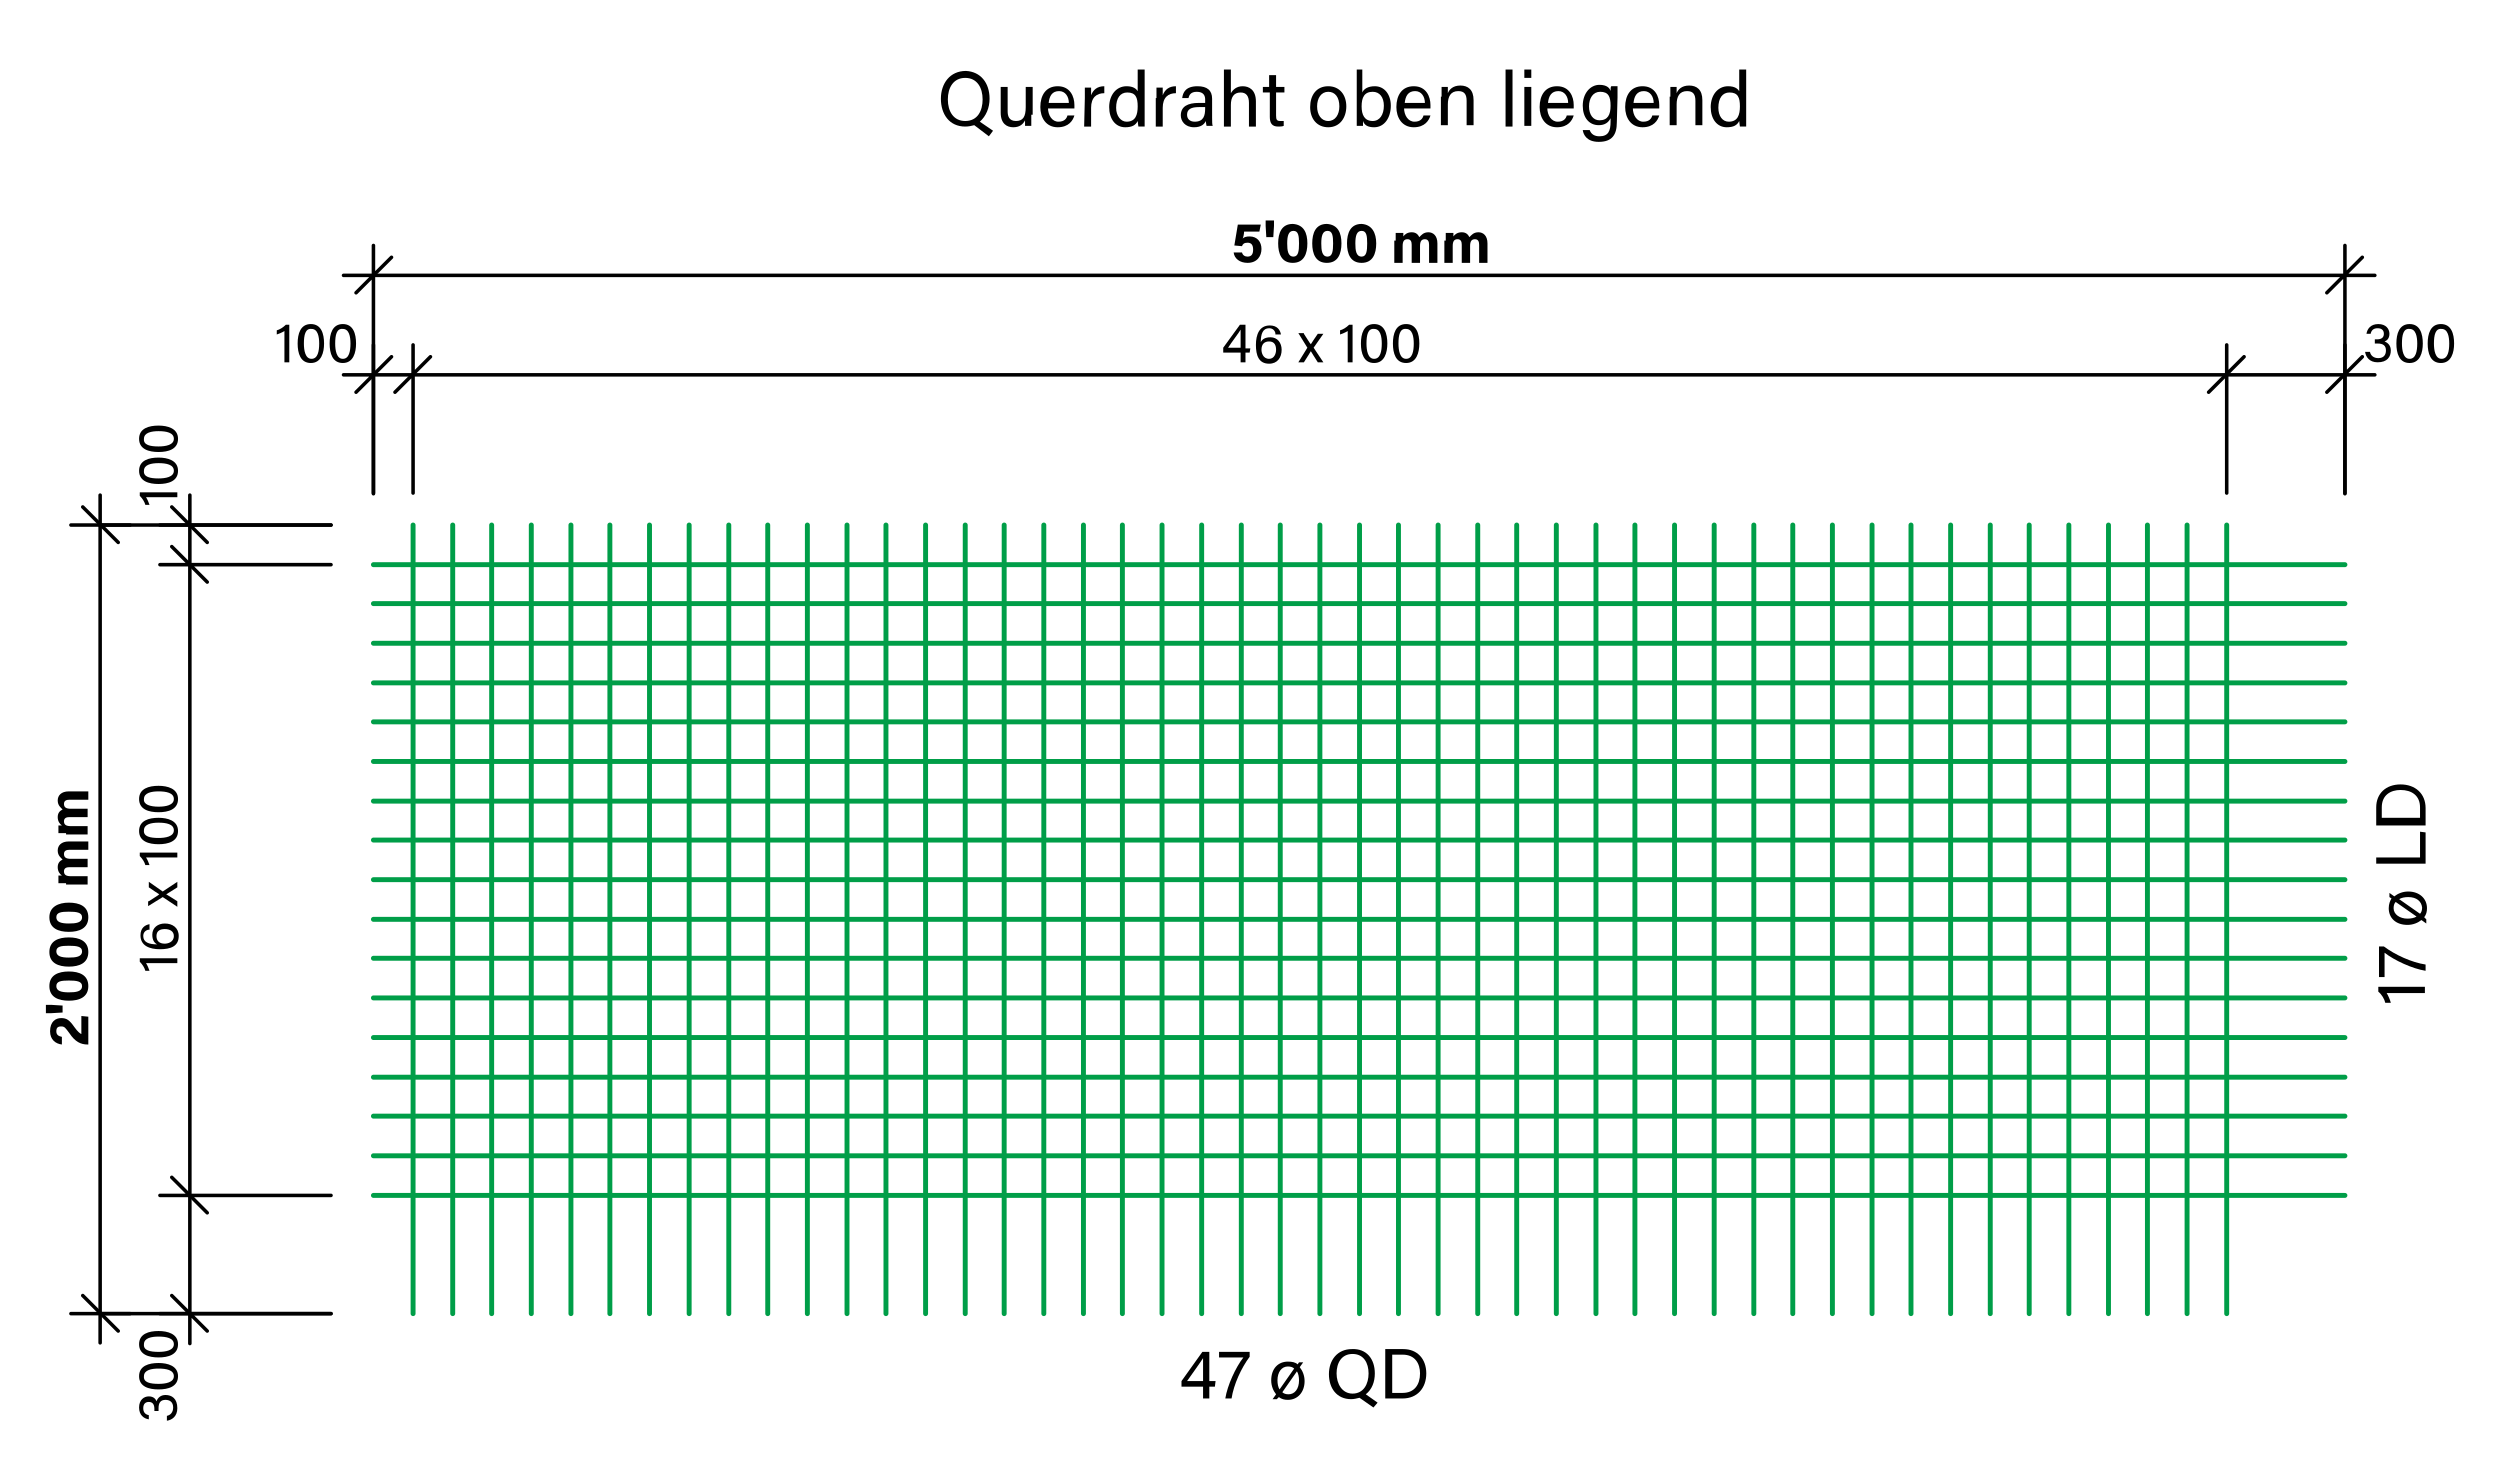 <?xml version="1.0" encoding="utf-8"?>
<!-- Generator: Adobe Illustrator 27.0.0, SVG Export Plug-In . SVG Version: 6.00 Build 0)  -->
<svg version="1.1" id="Ebene_2_00000019663928825103394300000012016545146965043100_"
	 xmlns="http://www.w3.org/2000/svg" xmlns:xlink="http://www.w3.org/1999/xlink" x="0px" y="0px" viewBox="0 0 359.5 211.6"
	 style="enable-background:new 0 0 359.5 211.6;" xml:space="preserve">
<style type="text/css">
	.st0{fill:none;stroke:#009E48;stroke-width:0.709;stroke-linecap:round;stroke-linejoin:round;stroke-miterlimit:10;}
	.st1{fill:none;stroke:#000000;stroke-width:0.51;stroke-linecap:round;stroke-linejoin:round;stroke-miterlimit:10;}
	.st2{enable-background:new    ;}
</style>
<line class="st0" x1="110.4" y1="75.5" x2="110.4" y2="188.9"/>
<line class="st0" x1="104.8" y1="75.5" x2="104.8" y2="188.9"/>
<line class="st0" x1="99.1" y1="75.5" x2="99.1" y2="188.9"/>
<line class="st0" x1="93.4" y1="75.5" x2="93.4" y2="188.9"/>
<line class="st0" x1="87.7" y1="75.5" x2="87.7" y2="188.9"/>
<line class="st0" x1="82.1" y1="75.5" x2="82.1" y2="188.9"/>
<line class="st0" x1="76.4" y1="75.5" x2="76.4" y2="188.9"/>
<line class="st0" x1="70.7" y1="75.5" x2="70.7" y2="188.9"/>
<line class="st0" x1="65.1" y1="75.5" x2="65.1" y2="188.9"/>
<line class="st0" x1="59.4" y1="75.5" x2="59.4" y2="188.9"/>
<path class="st0" d="M53.7,149.2h283.5 M53.7,143.5h283.5 M53.7,137.8h283.5 M53.7,132.2h283.5 M53.7,126.5h283.5 M53.7,120.8h283.5
	 M53.7,115.2h283.5 M53.7,109.5h283.5 M53.7,103.8h283.5 M53.7,98.2h283.5 M53.7,92.5h283.5 M53.7,86.8h283.5 M53.7,81.2h283.5
	 M320.2,75.5v113.4 M314.5,75.5v113.4 M308.8,75.5v113.4 M303.2,75.5v113.4 M297.5,75.5v113.4 M291.8,75.5v113.4 M286.2,75.5v113.4
	 M280.5,75.5v113.4 M274.8,75.5v113.4 M269.2,75.5v113.4 M263.5,75.5v113.4 M257.8,75.5v113.4 M252.2,75.5v113.4 M246.5,75.5v113.4
	 M240.8,75.5v113.4 M235.1,75.5v113.4 M229.5,75.5v113.4 M223.8,75.5v113.4 M218.1,75.5v113.4 M212.5,75.5v113.4 M206.8,75.5v113.4
	 M201.1,75.5v113.4 M195.5,75.5v113.4 M189.8,75.5v113.4 M184.1,75.5v113.4 M178.5,75.5v113.4 M172.8,75.5v113.4 M167.1,75.5v113.4
	 M161.4,75.5v113.4 M155.8,75.5v113.4 M150.1,75.5v113.4 M144.4,75.5v113.4 M138.8,75.5v113.4 M133.1,75.5v113.4 M127.4,75.5v113.4
	 M121.8,75.5v113.4 M116.1,75.5v113.4"/>
<line class="st0" x1="53.7" y1="171.9" x2="337.2" y2="171.9"/>
<line class="st0" x1="53.7" y1="166.2" x2="337.2" y2="166.2"/>
<line class="st0" x1="53.7" y1="160.5" x2="337.2" y2="160.5"/>
<line class="st0" x1="53.7" y1="154.9" x2="337.2" y2="154.9"/>
<line class="st1" x1="14.4" y1="75.5" x2="14.4" y2="71.2"/>
<line class="st1" x1="14.4" y1="188.9" x2="14.4" y2="193.1"/>
<line class="st1" x1="14.4" y1="75.5" x2="47.6" y2="75.5"/>
<line class="st1" x1="14.4" y1="188.9" x2="47.6" y2="188.9"/>
<line class="st1" x1="14.4" y1="75.5" x2="18.7" y2="75.5"/>
<line class="st1" x1="14.4" y1="75.5" x2="10.2" y2="75.5"/>
<line class="st1" x1="14.4" y1="188.9" x2="18.7" y2="188.9"/>
<line class="st1" x1="14.4" y1="188.9" x2="10.2" y2="188.9"/>
<line class="st1" x1="17" y1="78" x2="11.9" y2="72.9"/>
<line class="st1" x1="17" y1="191.4" x2="11.9" y2="186.3"/>
<g>
	<g class="st2">
		<path d="M12.6,150.2L12.6,150.2c-1,0-1.8-0.4-2.6-1.6c-0.6-0.8-0.7-1-1.2-1c-0.5,0-0.7,0.2-0.7,0.7c0,0.5,0.3,0.7,0.8,0.8v1.1
			c-0.9-0.1-1.7-0.7-1.7-1.9c0-1.4,0.8-1.9,1.6-1.9c0.8,0,1.2,0.3,1.9,1.3c0.5,0.7,0.8,0.9,1,1v-2.6l1,0.1V150.2z"/>
		<path d="M9,145.6l-1.7,0.1H6.6v-1.2h0.8l1.6,0.1V145.6z"/>
		<path d="M9.9,139.7c1.5,0,2.8,0.5,2.8,2.1c0,1.6-1.3,2.1-2.8,2.1c-1.5,0-2.8-0.5-2.8-2.1C7.1,140.2,8.4,139.7,9.9,139.7z
			 M9.9,142.7c1,0,1.9-0.1,1.9-0.9c0-0.7-0.8-0.8-1.9-0.8c-1.1,0-1.8,0.1-1.8,0.8C8.1,142.5,8.8,142.7,9.9,142.7z"/>
		<path d="M9.9,134.8c1.5,0,2.8,0.5,2.8,2.1c0,1.6-1.3,2.1-2.8,2.1c-1.5,0-2.8-0.5-2.8-2.1C7.1,135.3,8.4,134.8,9.9,134.8z
			 M9.9,137.7c1,0,1.9-0.1,1.9-0.9c0-0.7-0.8-0.8-1.9-0.8c-1.1,0-1.8,0.1-1.8,0.8C8.1,137.5,8.8,137.7,9.9,137.7z"/>
		<path d="M9.9,129.8c1.5,0,2.8,0.5,2.8,2.1c0,1.6-1.3,2.1-2.8,2.1c-1.5,0-2.8-0.5-2.8-2.1C7.1,130.4,8.4,129.8,9.9,129.8z
			 M9.9,132.8c1,0,1.9-0.1,1.9-0.9c0-0.7-0.8-0.8-1.9-0.8c-1.1,0-1.8,0.1-1.8,0.8C8.1,132.6,8.8,132.8,9.9,132.8z"/>
		<path d="M9.5,127c-0.4,0-0.7,0-1.1,0v-1.1c0.1,0,0.3,0,0.5,0c-0.3-0.2-0.6-0.6-0.6-1.2c0-0.6,0.3-0.9,0.7-1.1
			c-0.3-0.3-0.7-0.6-0.7-1.3c0-0.7,0.5-1.3,1.6-1.3h2.8v1.2H10c-0.4,0-0.8,0.1-0.8,0.6c0,0.5,0.3,0.7,1,0.7h2.4v1.2H10
			c-0.4,0-0.8,0.1-0.8,0.6c0,0.5,0.3,0.7,1,0.7h2.4v1.2H9.5z"/>
		<path d="M9.5,119.8c-0.4,0-0.7,0-1.1,0v-1.1c0.1,0,0.3,0,0.5,0c-0.3-0.2-0.6-0.6-0.6-1.2c0-0.6,0.3-0.9,0.7-1.1
			c-0.3-0.3-0.7-0.6-0.7-1.3c0-0.7,0.5-1.3,1.6-1.3h2.8v1.2H10c-0.4,0-0.8,0.1-0.8,0.6c0,0.5,0.3,0.7,1,0.7h2.4v1.2H10
			c-0.4,0-0.8,0.1-0.8,0.6c0,0.5,0.3,0.7,1,0.7h2.4v1.2H9.5z"/>
	</g>
</g>
<path class="st1" d="M337.2,39.6h4.3 M53.7,39.6h-4.3 M337.2,39.6V71 M53.7,39.6V71 M337.2,39.6v4.3 M337.2,39.6v-4.3 M53.7,39.6
	v4.3 M53.7,39.6v-4.3 M334.6,42.1l5.1-5.1 M51.2,42.1l5.1-5.1 M14.4,188.9V75.5"/>
<g>
	<g class="st2">
		<path d="M181.1,33.3h-2.2c0,0.3-0.1,0.8-0.2,1c0.2-0.2,0.5-0.3,1-0.3c1.1,0,1.7,0.8,1.7,1.8c0,1-0.6,2-2,2c-1.1,0-1.9-0.6-2-1.5
			h1.2c0.1,0.4,0.4,0.6,0.8,0.6c0.6,0,0.8-0.4,0.8-1c0-0.6-0.2-1-0.8-1c-0.5,0-0.7,0.2-0.8,0.5l-1.1-0.1c0.1-0.7,0.4-2.3,0.5-3h3.3
			L181.1,33.3z"/>
		<path d="M182.1,34.2l-0.1-1.7v-0.8h1.2v0.8l-0.1,1.6H182.1z"/>
		<path d="M188,35c0,1.5-0.5,2.8-2.1,2.8c-1.6,0-2.1-1.3-2.1-2.8c0-1.5,0.5-2.8,2.1-2.8C187.5,32.3,188,33.5,188,35z M185.1,35
			c0,1,0.1,1.9,0.9,1.9c0.7,0,0.8-0.8,0.8-1.9c0-1.1-0.1-1.8-0.8-1.8C185.3,33.2,185.1,33.9,185.1,35z"/>
		<path d="M192.9,35c0,1.5-0.5,2.8-2.1,2.8c-1.6,0-2.1-1.3-2.1-2.8c0-1.5,0.5-2.8,2.1-2.8C192.4,32.3,192.9,33.5,192.9,35z M190,35
			c0,1,0.1,1.9,0.9,1.9c0.7,0,0.8-0.8,0.8-1.9c0-1.1-0.1-1.8-0.8-1.8C190.2,33.2,190,33.9,190,35z"/>
		<path d="M197.9,35c0,1.5-0.5,2.8-2.1,2.8c-1.6,0-2.1-1.3-2.1-2.8c0-1.5,0.5-2.8,2.1-2.8C197.3,32.3,197.9,33.5,197.9,35z
			 M194.9,35c0,1,0.1,1.9,0.9,1.9c0.7,0,0.8-0.8,0.8-1.9c0-1.1-0.1-1.8-0.8-1.8C195.1,33.2,194.9,33.9,194.9,35z"/>
		<path d="M200.7,34.6c0-0.4,0-0.7,0-1.1h1.1c0,0.1,0,0.3,0,0.5c0.2-0.3,0.6-0.6,1.2-0.6c0.6,0,0.9,0.3,1.1,0.7
			c0.3-0.3,0.6-0.7,1.3-0.7c0.7,0,1.3,0.5,1.3,1.6v2.8h-1.2v-2.6c0-0.4-0.1-0.8-0.6-0.8c-0.5,0-0.7,0.3-0.7,1v2.4h-1.2v-2.6
			c0-0.4-0.1-0.8-0.6-0.8c-0.5,0-0.7,0.3-0.7,1v2.4h-1.2V34.6z"/>
		<path d="M207.9,34.6c0-0.4,0-0.7,0-1.1h1.1c0,0.1,0,0.3,0,0.5c0.2-0.3,0.6-0.6,1.2-0.6c0.6,0,0.9,0.3,1.1,0.7
			c0.3-0.3,0.6-0.7,1.3-0.7c0.7,0,1.3,0.5,1.3,1.6v2.8h-1.2v-2.6c0-0.4-0.1-0.8-0.6-0.8c-0.5,0-0.7,0.3-0.7,1v2.4h-1.2v-2.6
			c0-0.4-0.1-0.8-0.6-0.8c-0.5,0-0.7,0.3-0.7,1v2.4h-1.2V34.6z"/>
	</g>
</g>
<polyline class="st1" points="53.7,39.6 173.5,39.6 337.2,39.6 "/>
<path class="st1" d="M27.3,75.5v-4.3 M27.3,188.9v4.3 M27.3,75.5h20.3 M27.3,81.2h20.3 M27.3,171.9h20.3 M27.3,188.9h20.3
	 M27.3,75.5h4.3 M27.3,75.5H23 M27.3,81.2h4.3 M27.3,81.2H23 M27.3,171.9h4.3 M27.3,171.9H23 M27.3,188.9h4.3 M27.3,188.9H23
	 M29.8,78l-5.1-5.1 M29.8,83.7l-5.1-5.1 M29.8,174.4l-5.1-5.1 M29.8,191.4l-5.1-5.1"/>
<g>
	<g class="st2">
		<path d="M21.4,204.1c-0.7-0.1-1.4-0.6-1.4-1.7c0-1.1,0.7-1.6,1.4-1.6c0.7,0,1,0.4,1.1,0.7h0c0.2-0.5,0.6-0.9,1.3-0.9
			c0.9,0,1.7,0.5,1.7,1.9c0,1.2-0.8,1.7-1.5,1.8v-0.7c0.5-0.1,0.9-0.5,0.9-1.2c0-0.8-0.5-1.1-1.1-1.1c-0.7,0-1,0.4-1,1.2v0.4h-0.6
			v-0.3c0-0.7-0.3-1-0.8-1c-0.5,0-0.8,0.3-0.8,0.9c0,0.6,0.3,0.9,0.8,1V204.1z"/>
		<path d="M22.8,196c1.3,0,2.8,0.4,2.8,1.9c0,1.5-1.4,1.9-2.8,1.9c-1.4,0-2.8-0.4-2.8-1.9C20,196.4,21.4,196,22.8,196z M22.8,199
			c1,0,2.2-0.2,2.2-1.1s-1.1-1.1-2.2-1.1c-1,0-2.1,0.2-2.1,1.1C20.6,198.8,21.6,199,22.8,199z"/>
		<path d="M22.8,191.4c1.3,0,2.8,0.4,2.8,1.9c0,1.5-1.4,1.9-2.8,1.9c-1.4,0-2.8-0.4-2.8-1.9C20,191.8,21.4,191.4,22.8,191.4z
			 M22.8,194.4c1,0,2.2-0.2,2.2-1.1s-1.1-1.1-2.2-1.1c-1,0-2.1,0.2-2.1,1.1C20.6,194.2,21.6,194.4,22.8,194.4z"/>
	</g>
</g>
<g>
	<g class="st2">
		<path d="M25.5,138.5H21c0.2,0.3,0.4,0.8,0.5,1.1h-0.6c-0.1-0.4-0.4-0.9-0.8-1.3v-0.5h5.4V138.5z"/>
		<path d="M21.3,133.7c-0.4,0.1-0.7,0.4-0.7,0.9c0,0.9,0.8,1.2,2,1.2c-0.4-0.2-0.7-0.6-0.7-1.4c0-1,0.8-1.6,1.8-1.6
			c1.1,0,2,0.6,2,1.8c0,1.5-1.2,1.9-2.7,1.9c-1.5,0-2.8-0.5-2.8-2c0-1.1,0.7-1.5,1.3-1.6V133.7z M23.7,133.6c-0.6,0-1.2,0.2-1.2,1
			c0,0.7,0.4,1.1,1.2,1.1c0.4,0,1.3-0.2,1.3-1.1C25,133.9,24.4,133.6,23.7,133.6z"/>
		<path d="M21.4,129.6c0.9-0.6,1.3-0.8,1.5-1v0c-0.3-0.2-0.8-0.5-1.5-1v-0.8l2,1.4l2.1-1.4v0.8c-0.8,0.5-1.4,0.9-1.6,1v0
			c0.2,0.1,0.8,0.5,1.6,1v0.8l-2.1-1.4l-2.1,1.3V129.6z"/>
		<path d="M25.5,123.3H21c0.2,0.3,0.4,0.8,0.5,1.1h-0.6c-0.1-0.4-0.4-0.9-0.8-1.3v-0.5h5.4V123.3z"/>
		<path d="M22.8,117.6c1.3,0,2.8,0.4,2.8,1.9c0,1.5-1.4,1.9-2.8,1.9c-1.4,0-2.8-0.4-2.8-1.9C20,118,21.4,117.6,22.8,117.6z
			 M22.8,120.5c1,0,2.2-0.2,2.2-1.1s-1.1-1.1-2.2-1.1c-1,0-2.1,0.2-2.1,1.1C20.6,120.3,21.6,120.5,22.8,120.5z"/>
		<path d="M22.8,113c1.3,0,2.8,0.4,2.8,1.9c0,1.5-1.4,1.9-2.8,1.9c-1.4,0-2.8-0.4-2.8-1.9C20,113.4,21.4,113,22.8,113z M22.8,116
			c1,0,2.2-0.2,2.2-1.1s-1.1-1.1-2.2-1.1c-1,0-2.1,0.2-2.1,1.1C20.6,115.7,21.6,116,22.8,116z"/>
	</g>
</g>
<g>
	<g class="st2">
		<path d="M25.5,71.5H21c0.2,0.3,0.4,0.8,0.5,1.1h-0.6c-0.1-0.4-0.4-0.9-0.8-1.3v-0.5h5.4V71.5z"/>
		<path d="M22.8,65.8c1.3,0,2.8,0.4,2.8,1.9c0,1.5-1.4,1.9-2.8,1.9c-1.4,0-2.8-0.4-2.8-1.9C20,66.2,21.4,65.8,22.8,65.8z M22.8,68.8
			c1,0,2.2-0.2,2.2-1.1s-1.1-1.1-2.2-1.1c-1,0-2.1,0.2-2.1,1.1C20.6,68.6,21.6,68.8,22.8,68.8z"/>
		<path d="M22.8,61.2c1.3,0,2.8,0.4,2.8,1.9c0,1.5-1.4,1.9-2.8,1.9c-1.4,0-2.8-0.4-2.8-1.9C20,61.6,21.4,61.2,22.8,61.2z M22.8,64.2
			c1,0,2.2-0.2,2.2-1.1S23.9,62,22.8,62c-1,0-2.1,0.2-2.1,1.1C20.6,64,21.6,64.2,22.8,64.2z"/>
	</g>
</g>
<path class="st1" d="M337.2,53.9h4.3 M53.7,53.9h-4.3 M337.2,53.9v17 M320.2,53.9v17 M59.4,53.9v17 M53.7,53.9v17 M337.2,53.9v4.3
	 M337.2,53.9v-4.3 M320.2,53.9v4.3 M320.2,53.9v-4.3 M59.4,53.9v4.3 M59.4,53.9v-4.3 M53.7,53.9v4.3 M53.7,53.9v-4.3 M334.6,56.4
	l5.1-5.1 M317.6,56.4l5.1-5.1 M56.8,56.4l5.1-5.1 M51.2,56.4l5.1-5.1 M27.3,188.9v-17V81.2v-5.7"/>
<g>
	<g class="st2">
		<path d="M40.9,52.1v-4.5c-0.3,0.2-0.8,0.4-1.1,0.5v-0.6c0.4-0.1,0.9-0.4,1.3-0.8h0.5v5.4H40.9z"/>
		<path d="M46.6,49.4c0,1.3-0.4,2.8-1.9,2.8c-1.5,0-1.9-1.4-1.9-2.8c0-1.4,0.4-2.8,1.9-2.8C46.2,46.6,46.6,48,46.6,49.4z M43.7,49.4
			c0,1,0.2,2.2,1.1,2.2s1.1-1.1,1.1-2.2c0-1-0.2-2.1-1.1-2.1C43.9,47.2,43.7,48.2,43.7,49.4z"/>
		<path d="M51.2,49.4c0,1.3-0.4,2.8-1.9,2.8c-1.5,0-1.9-1.4-1.9-2.8c0-1.4,0.4-2.8,1.9-2.8C50.8,46.6,51.2,48,51.2,49.4z M48.2,49.4
			c0,1,0.2,2.2,1.1,2.2s1.1-1.1,1.1-2.2c0-1-0.2-2.1-1.1-2.1C48.4,47.2,48.2,48.2,48.2,49.4z"/>
	</g>
</g>
<g>
	<g class="st2">
		<path d="M178.4,52.1v-1.4h-2.5v-0.7l2.4-3.3h0.8v3.4h0.7l-0.1,0.6h-0.6v1.4H178.4z M178.4,48.7c0-0.4,0-0.9,0-1.3
			c-0.2,0.4-1.3,1.8-1.8,2.6h1.8V48.7z"/>
		<path d="M183.4,47.9c-0.1-0.4-0.4-0.7-0.9-0.7c-0.9,0-1.2,0.8-1.2,2c0.2-0.4,0.6-0.7,1.4-0.7c1,0,1.6,0.8,1.6,1.8
			c0,1.1-0.6,2-1.8,2c-1.5,0-1.9-1.2-1.9-2.7c0-1.5,0.5-2.8,2-2.8c1.1,0,1.5,0.7,1.6,1.3H183.4z M183.5,50.3c0-0.6-0.2-1.2-1-1.2
			c-0.7,0-1.1,0.4-1.1,1.2c0,0.4,0.2,1.3,1.1,1.3C183.2,51.6,183.5,50.9,183.5,50.3z"/>
		<path d="M187.5,48c0.6,0.9,0.8,1.3,1,1.5h0c0.2-0.3,0.5-0.8,1-1.5h0.8l-1.4,2l1.4,2.1h-0.8c-0.5-0.8-0.9-1.4-1-1.6h0
			c-0.1,0.2-0.5,0.8-1,1.6h-0.8L188,50l-1.3-2.1H187.5z"/>
		<path d="M193.8,52.1v-4.5c-0.3,0.2-0.8,0.4-1.1,0.5v-0.6c0.4-0.1,0.9-0.4,1.3-0.8h0.5v5.4H193.8z"/>
		<path d="M199.5,49.4c0,1.3-0.4,2.8-1.9,2.8c-1.5,0-1.9-1.4-1.9-2.8c0-1.4,0.4-2.8,1.9-2.8C199.1,46.6,199.5,48,199.5,49.4z
			 M196.5,49.4c0,1,0.2,2.2,1.1,2.2s1.1-1.1,1.1-2.2c0-1-0.2-2.1-1.1-2.1C196.7,47.2,196.5,48.2,196.5,49.4z"/>
		<path d="M204.1,49.4c0,1.3-0.4,2.8-1.9,2.8c-1.5,0-1.9-1.4-1.9-2.8c0-1.4,0.4-2.8,1.9-2.8C203.7,46.6,204.1,48,204.1,49.4z
			 M201.1,49.4c0,1,0.2,2.2,1.1,2.2s1.1-1.1,1.1-2.2c0-1-0.2-2.1-1.1-2.1C201.3,47.2,201.1,48.2,201.1,49.4z"/>
	</g>
</g>
<g>
	<g class="st2">
		<path d="M340.3,48c0.1-0.7,0.6-1.4,1.7-1.4c1.1,0,1.6,0.7,1.6,1.4c0,0.7-0.4,1-0.7,1.1v0c0.5,0.2,0.9,0.6,0.9,1.3
			c0,0.9-0.5,1.7-1.9,1.7c-1.2,0-1.7-0.8-1.8-1.5h0.7c0.1,0.5,0.5,0.9,1.2,0.9c0.8,0,1.1-0.5,1.1-1.1c0-0.7-0.4-1-1.2-1h-0.4v-0.6
			h0.3c0.7,0,1-0.3,1-0.8c0-0.5-0.3-0.8-0.9-0.8c-0.6,0-0.9,0.3-1,0.8H340.3z"/>
		<path d="M348.4,49.4c0,1.3-0.4,2.8-1.9,2.8c-1.5,0-1.9-1.4-1.9-2.8c0-1.4,0.4-2.8,1.9-2.8C348,46.6,348.4,48,348.4,49.4z
			 M345.4,49.4c0,1,0.2,2.2,1.1,2.2s1.1-1.1,1.1-2.2c0-1-0.2-2.1-1.1-2.1C345.6,47.2,345.4,48.2,345.4,49.4z"/>
		<path d="M352.9,49.4c0,1.3-0.4,2.8-1.9,2.8c-1.5,0-1.9-1.4-1.9-2.8c0-1.4,0.4-2.8,1.9-2.8C352.5,46.6,352.9,48,352.9,49.4z
			 M350,49.4c0,1,0.2,2.2,1.1,2.2s1.1-1.1,1.1-2.2c0-1-0.2-2.1-1.1-2.1C350.2,47.2,350,48.2,350,49.4z"/>
	</g>
</g>
<polyline class="st1" points="53.7,53.9 59.4,53.9 320.2,53.9 337.2,53.9 "/>
<g>
	<g class="st2">
		<path d="M173,201.1v-1.7h-3.1v-0.8l3-4.2h1v4.2h0.9l-0.1,0.8h-0.8v1.7H173z M173,196.9c0-0.5,0-1.2,0-1.6
			c-0.3,0.5-1.6,2.3-2.3,3.3h2.3V196.9z"/>
		<path d="M179.7,194.4v0.7c-1.2,1.6-2.3,4-2.6,6h-0.9c0.3-1.9,1.5-4.5,2.6-5.9h-3.5v-0.8H179.7z"/>
		<path d="M186.6,196.2l0.2-0.3h0.6l-0.5,0.7c0.4,0.5,0.7,1.2,0.7,2c0,1.6-1,2.7-2.4,2.7c-0.5,0-0.9-0.1-1.3-0.4l-0.3,0.3h-0.6
			l0.5-0.7c-0.4-0.5-0.7-1.2-0.7-2c0-1.7,1-2.7,2.4-2.7C185.8,195.8,186.3,195.9,186.6,196.2z M183.7,198.5c0,0.5,0.1,1,0.3,1.3
			l2.1-3c-0.2-0.2-0.5-0.3-0.9-0.3C184.3,196.5,183.7,197.3,183.7,198.5z M186.8,198.5c0-0.5-0.1-1-0.3-1.3l-2.1,3
			c0.2,0.2,0.5,0.3,0.9,0.3C186.2,200.5,186.8,199.7,186.8,198.5z"/>
		<path d="M197.7,197.5c0,1.2-0.4,2.3-1.3,3l1.7,1.2l-0.6,0.7l-2-1.4c-0.4,0.1-0.8,0.2-1.2,0.2c-2.1,0-3.2-1.6-3.2-3.6
			c0-2,1.2-3.6,3.3-3.6C196.5,193.9,197.7,195.4,197.7,197.5z M192.2,197.5c0,1.5,0.8,2.9,2.3,2.9c1.6,0,2.3-1.4,2.3-2.9
			c0-1.5-0.7-2.8-2.3-2.8C192.9,194.7,192.2,196,192.2,197.5z"/>
		<path d="M199.3,194h2.5c2,0,3.3,1.4,3.3,3.5c0,2.1-1.3,3.6-3.4,3.6h-2.5V194z M200.2,200.3h1.5c1.7,0,2.5-1.2,2.5-2.8
			c0-1.4-0.7-2.7-2.5-2.7h-1.5V200.3z"/>
	</g>
</g>
<g>
	<g class="st2">
		<path d="M348.8,142.8h-5.6c0.2,0.3,0.5,1,0.6,1.4H343c-0.1-0.5-0.5-1.2-1-1.6v-0.7h6.7V142.8z"/>
		<path d="M342.1,136.1h0.7c1.6,1.2,4,2.3,6,2.6v0.9c-1.9-0.3-4.5-1.5-5.9-2.6v3.5h-0.8V136.1z"/>
		<path d="M343.9,129.2l-0.3-0.2v-0.6l0.7,0.5c0.5-0.4,1.2-0.7,2-0.7c1.6,0,2.7,1,2.7,2.4c0,0.5-0.1,0.9-0.4,1.3l0.3,0.3v0.6
			l-0.7-0.5c-0.5,0.4-1.2,0.7-2,0.7c-1.7,0-2.7-1-2.7-2.4C343.5,130,343.7,129.5,343.9,129.2z M346.2,132.1c0.5,0,1-0.1,1.3-0.3
			l-3-2.1c-0.2,0.2-0.3,0.5-0.3,0.9C344.2,131.5,345.1,132.1,346.2,132.1z M346.3,129c-0.5,0-1,0.1-1.3,0.3l3,2.1
			c0.2-0.2,0.3-0.5,0.3-0.9C348.2,129.6,347.5,129,346.3,129z"/>
		<path d="M341.7,124.2v-0.9h6.3v-3.7l0.8,0.1v4.5H341.7z"/>
		<path d="M341.7,118.6v-2.5c0-2,1.4-3.3,3.5-3.3c2.1,0,3.6,1.3,3.6,3.4v2.5H341.7z M348,117.6v-1.5c0-1.7-1.2-2.5-2.8-2.5
			c-1.4,0-2.7,0.7-2.7,2.5v1.5H348z"/>
	</g>
</g>
<g>
	<path d="M142.3,14.2c0,1.3-0.5,2.5-1.4,3.3l1.9,1.3l-0.6,0.8l-2.1-1.6c-0.4,0.1-0.8,0.2-1.3,0.2c-2.3,0-3.5-1.8-3.5-4s1.3-4,3.6-4
		C141,10.3,142.3,11.9,142.3,14.2z M136.3,14.3c0,1.7,0.8,3.1,2.5,3.1c1.8,0,2.5-1.5,2.5-3.1c0-1.7-0.8-3.1-2.5-3.1
		C137.1,11.2,136.3,12.6,136.3,14.3z"/>
	<path d="M148.3,16.5c0,0.6,0,1.3,0,1.6h-0.9c0-0.1,0-0.5,0-0.8c-0.3,0.6-0.8,1-1.7,1s-1.8-0.5-1.8-2.1v-3.7h1V16
		c0,0.7,0.2,1.4,1.2,1.4s1.4-0.6,1.4-2v-2.9h1v4H148.3z"/>
	<path d="M150.7,15.5c0,1.1,0.6,2,1.5,2s1.2-0.5,1.3-0.9h1c-0.2,0.7-0.8,1.7-2.4,1.7c-1.7,0-2.5-1.4-2.5-2.9c0-1.7,0.8-3,2.5-3
		c1.8,0,2.4,1.5,2.4,2.7c0,0.2,0,0.3,0,0.5h-3.8V15.5z M153.7,14.8c0-0.9-0.5-1.7-1.4-1.7c-1,0-1.4,0.7-1.5,1.7H153.7z"/>
	<path d="M156,14.1c0-0.8,0-1.2,0-1.5h0.9c0,0.2,0,0.6,0,1.1c0.3-0.8,0.9-1.3,1.9-1.3v1c-1.1,0-1.9,0.6-1.9,2.1v2.7h-1L156,14.1
		L156,14.1z"/>
	<path d="M164.6,10v6.6c0,0.5,0,1,0,1.6h-0.9c0-0.1-0.1-0.6-0.1-0.8c-0.3,0.6-0.8,0.9-1.8,0.9c-1.4,0-2.3-1.2-2.3-2.9s1-3,2.5-3
		c1,0,1.4,0.4,1.6,0.7V10H164.6z M162,17.5c1.3,0,1.6-1,1.6-2.2c0-1.3-0.3-2-1.5-2c-1,0-1.6,0.8-1.6,2.2
		C160.5,16.7,161.2,17.5,162,17.5z"/>
	<path d="M166.3,14.1c0-0.8,0-1.2,0-1.5h0.9c0,0.2,0,0.6,0,1.1c0.3-0.8,0.9-1.3,1.9-1.3v1c-1.1,0-1.9,0.6-1.9,2.1v2.7h-1v-4.1H166.3
		z"/>
	<path d="M174.3,16.9c0,0.5,0,1.1,0.1,1.2h-0.9c0-0.1-0.1-0.4-0.1-0.7c-0.2,0.4-0.6,0.9-1.7,0.9c-1.3,0-1.9-0.9-1.9-1.7
		c0-1.3,1-1.8,2.6-1.8h0.9v-0.5c0-0.5-0.2-1.1-1.2-1.1c-0.9,0-1.1,0.5-1.2,0.9H170c0.1-0.8,0.5-1.7,2.2-1.7c1.4,0,2.1,0.6,2.1,1.8
		V16.9L174.3,16.9z M173.3,15.4h-0.9c-1.1,0-1.7,0.3-1.7,1.1c0,0.6,0.4,1,1.1,1c1.3,0,1.5-0.9,1.5-1.9L173.3,15.4L173.3,15.4z"/>
	<path d="M177,10v3.4c0.3-0.5,0.8-1,1.7-1s1.9,0.5,1.9,2.2v3.6h-1v-3.4c0-1-0.4-1.5-1.2-1.5c-1,0-1.4,0.7-1.4,1.8v3.1h-1V10H177z"/>
	<path d="M181.5,12.5h1v-1.7h1v1.7h1.2v0.8h-1.2v3.3c0,0.6,0.1,0.8,0.6,0.8c0.1,0,0.3,0,0.5,0v0.7c-0.2,0.1-0.6,0.1-0.8,0.1
		c-0.9,0-1.2-0.5-1.2-1.4v-3.5h-1v-0.8C181.6,12.5,181.5,12.5,181.5,12.5z"/>
	<path d="M193.6,15.3c0,1.6-0.9,3-2.6,3c-1.6,0-2.6-1.2-2.6-2.9s0.9-3,2.6-3C192.6,12.4,193.6,13.6,193.6,15.3z M189.4,15.3
		c0,1.2,0.6,2.1,1.6,2.1s1.6-0.9,1.6-2.1c0-1.3-0.6-2.1-1.6-2.1S189.4,14.1,189.4,15.3z"/>
	<path d="M194.9,10h1v3.3c0.2-0.5,0.8-0.9,1.8-0.9c1.4,0,2.3,1.2,2.3,2.8c0,1.7-0.9,3.1-2.4,3.1c-0.9,0-1.4-0.3-1.6-0.9
		c0,0.3,0,0.6,0,0.7h-0.9c0-0.6,0-1.3,0-1.9V10H194.9z M197.4,13.2c-1.2,0-1.6,0.8-1.6,2.1c0,1.2,0.4,2.1,1.6,2.1
		c1,0,1.6-0.9,1.6-2.2C199,14,198.4,13.2,197.4,13.2z"/>
	<path d="M201.9,15.5c0,1.1,0.6,2,1.5,2s1.2-0.5,1.3-0.9h1c-0.2,0.7-0.8,1.7-2.4,1.7c-1.7,0-2.5-1.4-2.5-2.9c0-1.7,0.8-3,2.5-3
		c1.8,0,2.4,1.5,2.4,2.7c0,0.2,0,0.3,0,0.5h-3.8V15.5z M204.9,14.8c0-0.9-0.5-1.7-1.4-1.7c-1,0-1.4,0.7-1.5,1.7H204.9z"/>
	<path d="M207.3,13.9c0-0.5,0-1,0-1.4h0.9c0,0.2,0,0.8,0,0.9c0.2-0.5,0.7-1.1,1.8-1.1s1.9,0.6,1.9,2.1V18h-1v-3.5
		c0-0.9-0.3-1.4-1.2-1.4c-1.1,0-1.5,0.8-1.5,1.9v3h-1v-4.1H207.3z"/>
	<path d="M216.5,18.2V10h1v8.2H216.5z"/>
	<path d="M219.2,11.2V10h1v1.2H219.2z M219.2,12.5h1v5.6h-1V12.5z"/>
	<path d="M222.5,15.5c0,1.1,0.6,2,1.5,2s1.2-0.5,1.3-0.9h1c-0.2,0.7-0.8,1.7-2.4,1.7c-1.7,0-2.5-1.4-2.5-2.9c0-1.7,0.8-3,2.5-3
		c1.8,0,2.4,1.5,2.4,2.7c0,0.2,0,0.3,0,0.5h-3.8V15.5z M225.5,14.8c0-0.9-0.5-1.7-1.4-1.7c-1,0-1.4,0.7-1.5,1.7H225.5z"/>
	<path d="M232.5,17.6c0,1.8-0.7,2.8-2.6,2.8c-1.7,0-2.2-1-2.3-1.7h1c0.2,0.6,0.7,0.9,1.4,0.9c1.3,0,1.6-0.8,1.6-2.1V17
		c-0.3,0.6-0.8,1-1.7,1c-1.4,0-2.3-1.1-2.3-2.8c0-1.8,1.1-3,2.4-3c1.1,0,1.5,0.5,1.6,0.9c0-0.3,0-0.6,0.1-0.7h0.9c0,0.3,0,1.1,0,1.6
		L232.5,17.6L232.5,17.6z M230,17.3c1.2,0,1.6-0.8,1.6-2.1s-0.3-2-1.5-2c-1,0-1.6,0.9-1.6,2.1S229.1,17.3,230,17.3z"/>
	<path d="M234.8,15.5c0,1.1,0.6,2,1.5,2s1.2-0.5,1.3-0.9h1c-0.2,0.7-0.8,1.7-2.4,1.7c-1.7,0-2.5-1.4-2.5-2.9c0-1.7,0.8-3,2.5-3
		c1.8,0,2.4,1.5,2.4,2.7c0,0.2,0,0.3,0,0.5h-3.8V15.5z M237.8,14.8c0-0.9-0.5-1.7-1.4-1.7c-1,0-1.4,0.7-1.5,1.7H237.8z"/>
	<path d="M240.2,13.9c0-0.5,0-1,0-1.4h0.9c0,0.2,0,0.8,0,0.9c0.2-0.5,0.7-1.1,1.8-1.1s1.9,0.6,1.9,2.1V18h-1v-3.5
		c0-0.9-0.3-1.4-1.2-1.4c-1.1,0-1.5,0.8-1.5,1.9v3h-1v-4.1H240.2z"/>
	<path d="M251.1,10v6.6c0,0.5,0,1,0,1.6h-0.9c0-0.1-0.1-0.6-0.1-0.8c-0.3,0.6-0.8,0.9-1.8,0.9c-1.4,0-2.3-1.2-2.3-2.9s1-3,2.5-3
		c1,0,1.4,0.4,1.6,0.7V10H251.1z M248.6,17.5c1.3,0,1.6-1,1.6-2.2c0-1.3-0.3-2-1.5-2c-1,0-1.6,0.8-1.6,2.2
		C247.1,16.7,247.7,17.5,248.6,17.5z"/>
</g>
</svg>
